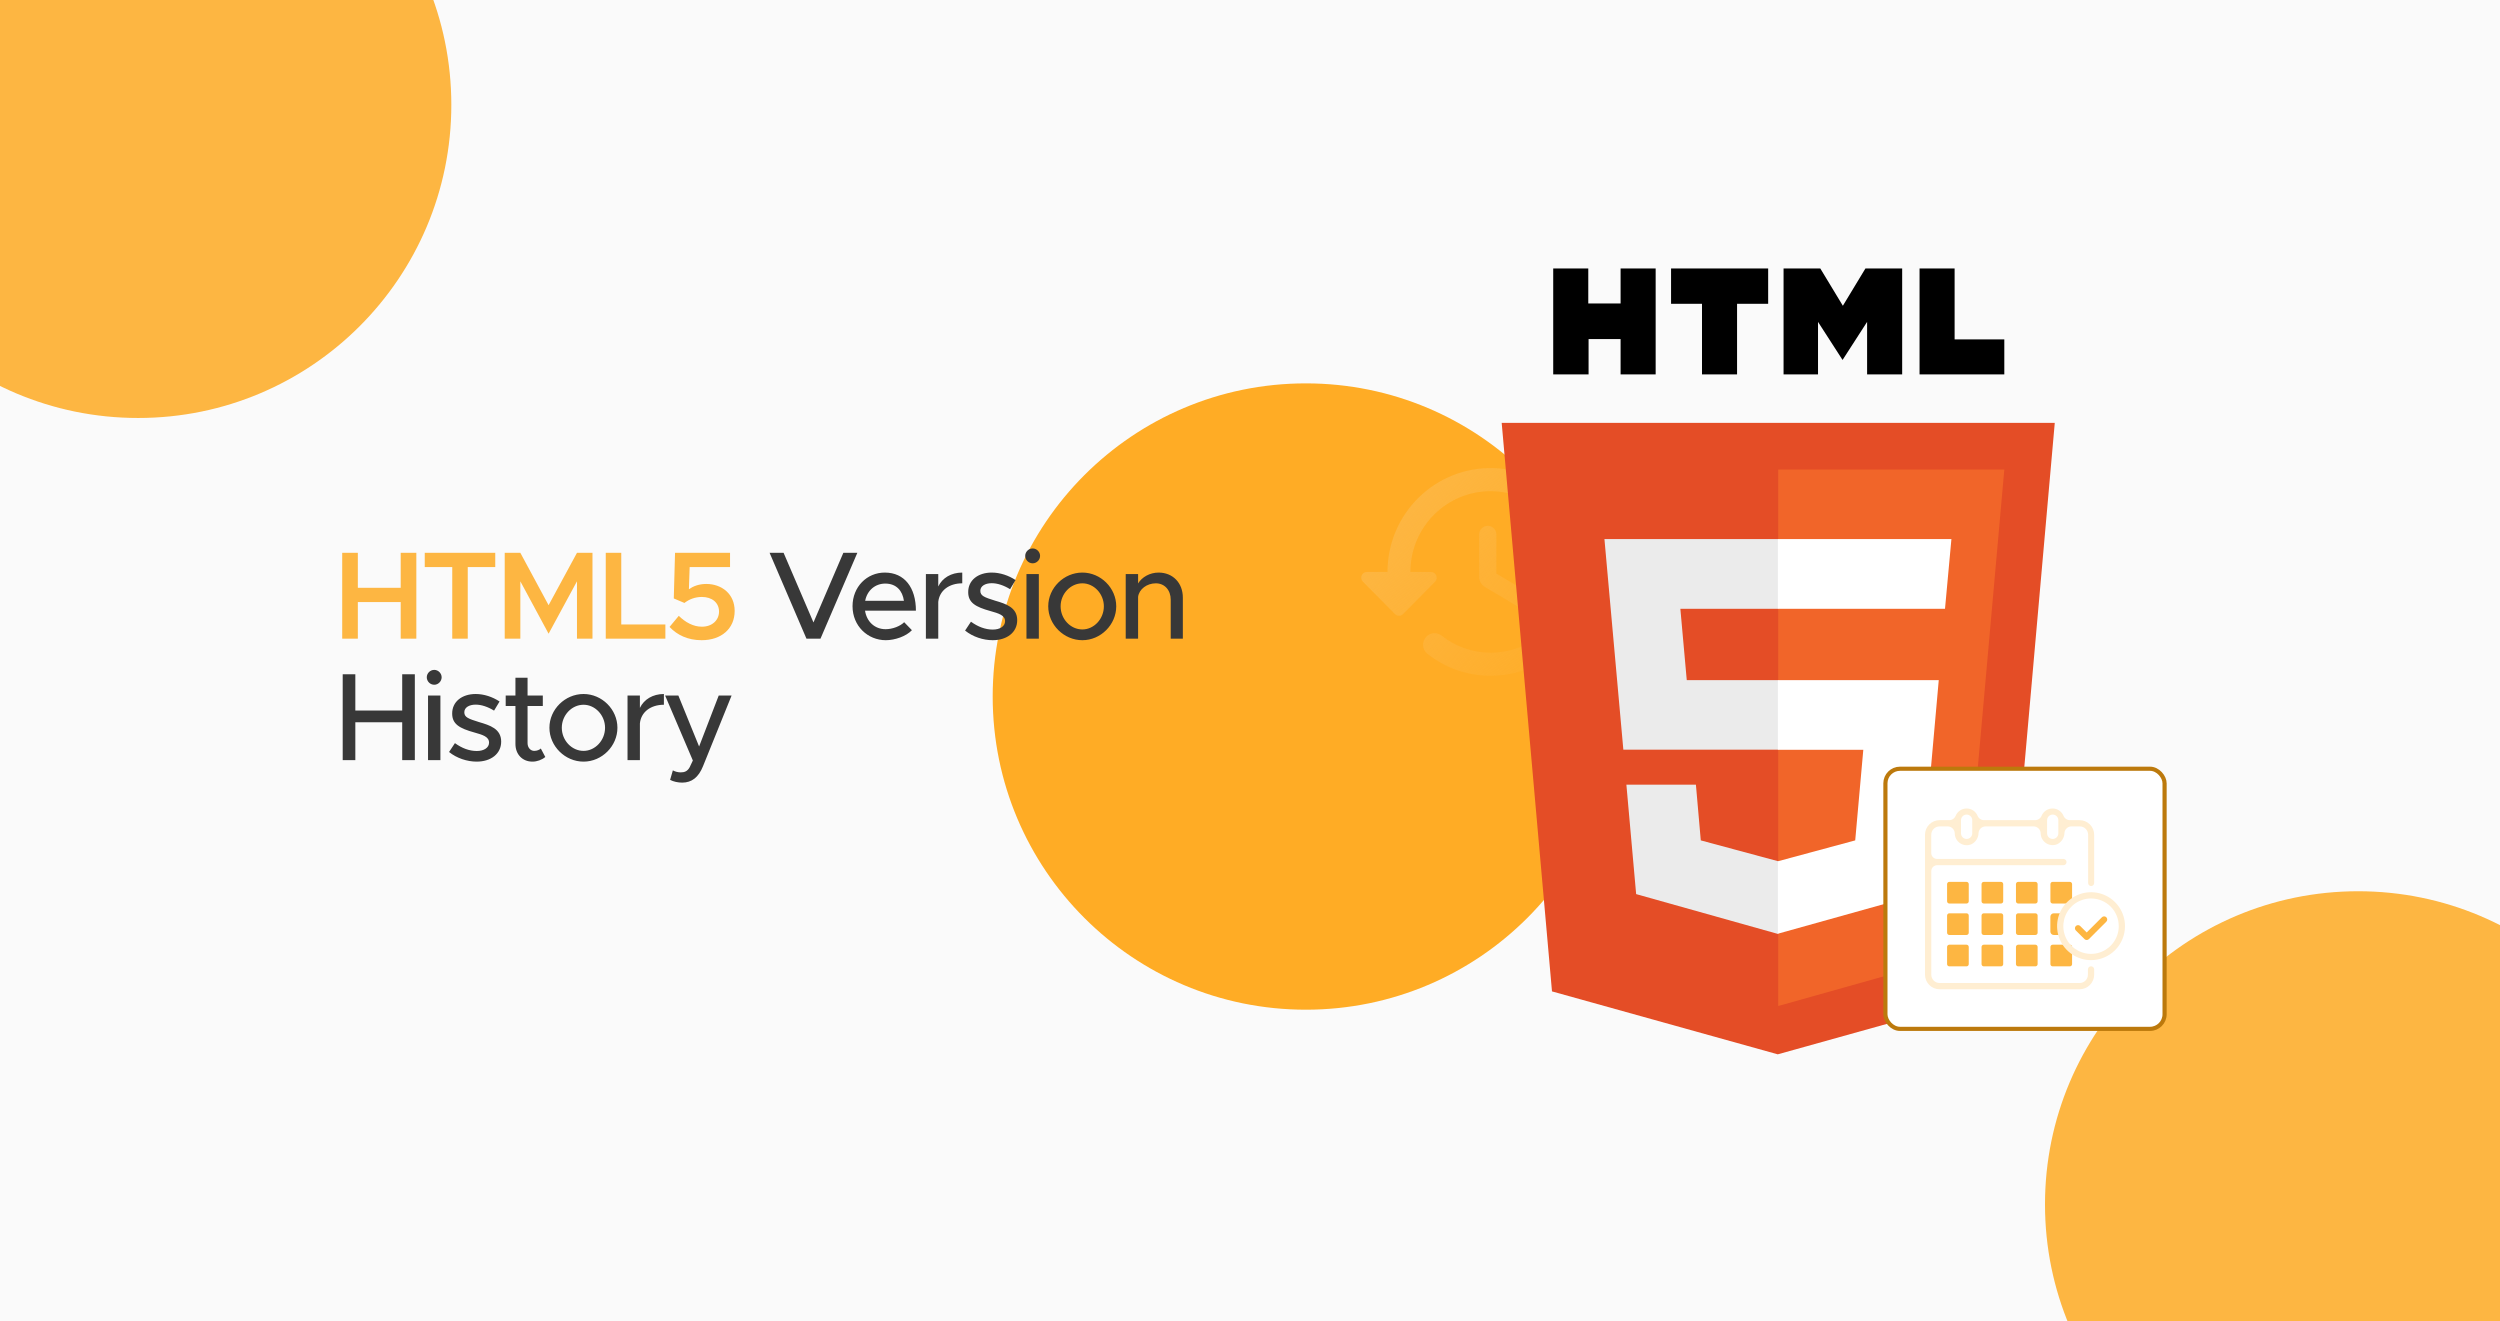<svg width="350" height="185" viewBox="0 0 350 185" fill="none" xmlns="http://www.w3.org/2000/svg">
<g clip-path="url(#clip0_2049_404)">
<rect width="350" height="185" fill="#FAFAFA"/>
<g filter="url(#filter0_f_2049_404)">
<circle cx="19.343" cy="14.675" r="43.843" fill="#FDB642"/>
</g>
<g filter="url(#filter1_f_2049_404)">
<circle cx="182.819" cy="97.515" r="43.843" fill="#FFAC25"/>
</g>
<g filter="url(#filter2_f_2049_404)">
<circle cx="330.142" cy="168.617" r="43.843" fill="#FDB642"/>
</g>
<path d="M56.099 77.395H58.287V89.418H56.099V84.29H50.097V89.418H47.909V77.395H50.097V82.296H56.099V77.395ZM63.315 89.418V79.391H59.465V77.395H69.335V79.391H65.485V89.418H63.315ZM70.661 89.418V77.395H72.848L76.803 84.728L80.776 77.395H82.946V89.418H80.776V81.385L76.803 88.718L72.848 81.385V89.418H70.661ZM86.976 87.423H93.153V89.418H84.806V77.395H86.976V87.423ZM98.233 89.628C96.273 89.628 94.803 88.893 93.735 87.773L95.03 86.216C95.958 87.126 97.06 87.738 98.268 87.738C99.738 87.738 100.665 86.793 100.665 85.621C100.665 84.395 99.703 83.573 98.268 83.573C97.323 83.573 96.5 83.888 95.818 84.413L94.33 83.783L94.505 77.395H102.205V79.391H96.553L96.448 82.488C97.06 82.068 97.848 81.753 98.88 81.753C101.015 81.753 102.853 83.118 102.853 85.533C102.853 88.018 100.98 89.628 98.233 89.628Z" fill="#FDB642"/>
<path d="M118.068 77.395H120.028L114.866 89.418H112.906L107.743 77.395H109.703L113.886 87.143L118.068 77.395ZM123.993 88.088C124.938 88.088 126.04 87.668 126.583 87.108L127.668 88.228C126.863 89.085 125.288 89.628 124.01 89.628C121.49 89.628 119.355 87.65 119.355 84.868C119.355 82.156 121.368 80.16 123.87 80.16C126.635 80.16 128.228 82.26 128.228 85.498H121.105C121.333 87.003 122.435 88.088 123.993 88.088ZM123.94 81.701C122.54 81.701 121.403 82.645 121.123 84.115H126.548C126.355 82.716 125.498 81.701 123.94 81.701ZM131.356 82.103C131.934 80.913 133.159 80.16 134.716 80.16V81.665C132.844 81.665 131.514 82.698 131.356 84.273V89.418H129.624V80.371H131.356V82.103ZM138.979 89.628C137.649 89.628 136.196 89.156 135.111 88.281L135.934 87.038C136.896 87.738 137.929 88.141 138.996 88.141C140.011 88.141 140.711 87.668 140.711 86.968C140.711 86.128 139.784 85.865 138.664 85.55C136.581 84.973 135.549 84.378 135.549 82.908C135.531 81.246 136.914 80.16 138.839 80.16C140.011 80.16 141.201 80.563 142.181 81.21L141.411 82.488C140.536 81.945 139.626 81.648 138.839 81.648C137.946 81.648 137.246 82.033 137.246 82.716C137.246 83.415 137.806 83.626 139.329 84.098C140.816 84.535 142.409 85.025 142.409 86.828C142.409 88.543 140.956 89.628 138.979 89.628ZM144.58 78.865C143.985 78.865 143.53 78.376 143.53 77.816C143.53 77.273 143.985 76.783 144.58 76.783C145.14 76.783 145.612 77.273 145.612 77.816C145.612 78.376 145.14 78.865 144.58 78.865ZM143.705 89.418V80.371H145.437V89.418H143.705ZM151.531 89.628C148.941 89.628 146.753 87.458 146.753 84.885C146.753 82.313 148.941 80.16 151.531 80.16C154.103 80.16 156.273 82.313 156.273 84.885C156.273 87.458 154.103 89.628 151.531 89.628ZM151.531 88.123C153.158 88.123 154.541 86.653 154.541 84.885C154.541 83.135 153.158 81.665 151.531 81.665C149.868 81.665 148.486 83.135 148.486 84.885C148.486 86.653 149.868 88.123 151.531 88.123ZM162.203 80.16C164.198 80.16 165.598 81.613 165.598 83.66V89.418H163.9V83.958C163.9 82.611 163.043 81.665 161.818 81.665C160.558 81.665 159.473 82.488 159.333 83.555V89.418H157.6V80.371H159.333V81.683C159.875 80.79 160.978 80.16 162.203 80.16ZM56.309 94.395H58.077V106.418H56.309V101.115H49.747V106.418H47.979V94.395H49.747V99.471H56.309V94.395ZM60.799 95.865C60.204 95.865 59.749 95.376 59.749 94.816C59.749 94.273 60.204 93.783 60.799 93.783C61.359 93.783 61.831 94.273 61.831 94.816C61.831 95.376 61.359 95.865 60.799 95.865ZM59.924 106.418V97.371H61.657V106.418H59.924ZM66.735 106.628C65.405 106.628 63.953 106.155 62.868 105.28L63.69 104.038C64.653 104.738 65.685 105.14 66.753 105.14C67.768 105.14 68.468 104.668 68.468 103.968C68.468 103.128 67.54 102.865 66.42 102.55C64.338 101.973 63.305 101.378 63.305 99.908C63.288 98.246 64.67 97.16 66.595 97.16C67.768 97.16 68.958 97.563 69.938 98.21L69.168 99.488C68.293 98.945 67.383 98.648 66.595 98.648C65.703 98.648 65.003 99.033 65.003 99.716C65.003 100.415 65.563 100.625 67.085 101.098C68.573 101.535 70.165 102.025 70.165 103.828C70.165 105.543 68.713 106.628 66.735 106.628ZM75.713 104.79L76.344 105.98C75.853 106.383 75.189 106.628 74.541 106.628C73.141 106.628 72.161 105.613 72.161 104.16V98.841H70.796V97.371H72.161V94.885H73.859V97.371H75.993V98.841H73.859V104.038C73.859 104.668 74.278 105.123 74.786 105.123C75.171 105.123 75.521 104.983 75.713 104.79ZM81.697 106.628C79.107 106.628 76.919 104.458 76.919 101.885C76.919 99.313 79.107 97.16 81.697 97.16C84.269 97.16 86.439 99.313 86.439 101.885C86.439 104.458 84.269 106.628 81.697 106.628ZM81.697 105.123C83.324 105.123 84.707 103.653 84.707 101.885C84.707 100.135 83.324 98.665 81.697 98.665C80.034 98.665 78.652 100.135 78.652 101.885C78.652 103.653 80.034 105.123 81.697 105.123ZM89.587 99.103C90.164 97.913 91.389 97.16 92.947 97.16V98.665C91.074 98.665 89.744 99.698 89.587 101.273V106.418H87.854V97.371H89.587V99.103ZM95.529 109.568C94.917 109.568 94.287 109.428 93.814 109.183L94.199 107.853C94.549 108.045 94.952 108.133 95.302 108.133C95.862 108.133 96.247 107.958 96.544 107.433L96.999 106.47L93.114 97.371H94.969L97.874 104.51L100.622 97.371H102.424L98.434 107.24C97.787 108.868 96.824 109.55 95.529 109.568Z" fill="#383838"/>
<path d="M209.105 65.537C200.939 65.311 194.25 71.916 194.25 80.073H191.379C190.657 80.073 190.304 80.945 190.817 81.445L195.293 85.968C195.614 86.291 196.111 86.291 196.432 85.968L200.907 81.445C201.405 80.945 201.052 80.073 200.33 80.073H197.458C197.458 73.774 202.56 68.686 208.848 68.767C214.816 68.848 219.837 73.903 219.917 79.911C219.997 86.226 214.944 91.378 208.688 91.378C206.105 91.378 203.715 90.49 201.822 88.988C201.18 88.487 200.282 88.536 199.704 89.117C199.031 89.795 199.079 90.942 199.833 91.523C202.271 93.462 205.335 94.608 208.688 94.608C216.789 94.608 223.35 87.873 223.125 79.653C222.917 72.078 216.628 65.747 209.105 65.537ZM208.287 73.612C207.629 73.612 207.083 74.161 207.083 74.824V80.767C207.083 81.332 207.388 81.865 207.869 82.156L212.874 85.144C213.452 85.483 214.19 85.289 214.527 84.724C214.864 84.143 214.671 83.4 214.11 83.061L209.49 80.299V74.807C209.49 74.161 208.944 73.612 208.287 73.612Z" fill="url(#paint0_linear_2049_404)"/>
<path d="M217.45 37.586H222.359V42.485H226.883V37.586H231.792V52.413H226.883V47.471H222.401V52.413H217.45M238.28 42.528H233.948V37.586H247.543V42.528H243.189V52.413H238.28M249.699 37.586H254.843L258.001 42.808L261.16 37.586H266.304V52.413H261.395V45.064L257.959 50.393L254.523 45.064V52.413H249.699M268.737 37.586H273.646V47.514H280.604V52.413H268.737" fill="black"/>
<path d="M217.279 138.795L210.236 59.203H287.668L280.625 138.752L248.888 147.606" fill="#E44D26"/>
<path d="M248.952 140.84V65.738H280.604L274.564 133.641" fill="#F16529"/>
<path d="M224.621 75.473H248.952V85.228H235.25L236.146 95.22H248.952V104.954H227.268M227.694 109.854H237.427L238.11 117.654L248.952 120.576V130.762L229.06 125.175" fill="#EBEBEB"/>
<path d="M273.198 75.473H248.909V85.228H272.301M271.426 95.22H248.909V104.976H260.862L259.73 117.654L248.909 120.576V130.719L268.758 125.175" fill="white"/>
<rect x="263.958" y="107.624" width="39.083" height="36.417" rx="2.042" fill="white"/>
<rect x="263.958" y="107.624" width="39.083" height="36.417" rx="2.042" stroke="#BC790C" stroke-width="0.583"/>
<g clip-path="url(#clip1_2049_404)">
<path d="M292.746 124.05C292.804 124.051 292.861 124.04 292.914 124.018C292.968 123.996 293.016 123.964 293.057 123.923C293.098 123.883 293.13 123.834 293.152 123.781C293.173 123.727 293.184 123.67 293.183 123.612V116.863C293.183 116.322 292.968 115.802 292.585 115.42C292.202 115.037 291.683 114.822 291.142 114.822H289.812C289.619 114.826 289.43 114.773 289.268 114.669C289.106 114.565 288.978 114.415 288.902 114.238C288.779 113.928 288.566 113.662 288.29 113.475C288.015 113.288 287.689 113.188 287.356 113.188C287.023 113.188 286.697 113.288 286.421 113.475C286.146 113.662 285.933 113.928 285.81 114.238C285.732 114.415 285.603 114.565 285.44 114.668C285.277 114.772 285.087 114.825 284.894 114.822H277.783C277.591 114.826 277.401 114.773 277.239 114.669C277.077 114.565 276.95 114.415 276.873 114.238C276.751 113.928 276.538 113.662 276.262 113.475C275.986 113.288 275.661 113.188 275.327 113.188C274.994 113.188 274.669 113.288 274.393 113.475C274.117 113.662 273.904 113.928 273.782 114.238C273.705 114.415 273.578 114.565 273.416 114.669C273.254 114.773 273.064 114.826 272.872 114.822H271.536C270.995 114.823 270.478 115.039 270.096 115.422C269.714 115.804 269.5 116.323 269.5 116.863V136.457C269.502 136.999 269.718 137.519 270.102 137.901C270.486 138.284 271.005 138.499 271.547 138.499H291.142C291.683 138.497 292.201 138.282 292.584 137.899C292.966 137.517 293.182 136.998 293.183 136.457V135.717C293.183 135.6 293.137 135.489 293.055 135.407C292.973 135.325 292.862 135.279 292.746 135.279C292.63 135.279 292.519 135.325 292.436 135.407C292.354 135.489 292.308 135.6 292.308 135.717V136.457C292.308 136.767 292.185 137.064 291.967 137.282C291.748 137.501 291.451 137.624 291.142 137.624H271.547C271.238 137.624 270.941 137.501 270.723 137.282C270.504 137.064 270.381 136.767 270.381 136.457V121.956C270.381 121.737 270.467 121.527 270.621 121.372C270.775 121.217 270.985 121.129 271.203 121.127H288.878C288.994 121.127 289.106 121.081 289.188 120.999C289.27 120.917 289.316 120.806 289.316 120.69C289.316 120.574 289.27 120.463 289.188 120.381C289.106 120.298 288.994 120.252 288.878 120.252H271.197C270.979 120.252 270.77 120.166 270.616 120.011C270.462 119.857 270.375 119.648 270.375 119.43V116.863C270.375 116.554 270.498 116.257 270.717 116.038C270.936 115.819 271.232 115.697 271.542 115.697H272.708C272.961 115.705 273.201 115.811 273.379 115.991C273.557 116.171 273.659 116.412 273.665 116.665C273.667 116.944 273.738 117.218 273.872 117.462C274.007 117.707 274.2 117.914 274.435 118.064C274.669 118.215 274.938 118.305 275.216 118.325C275.494 118.346 275.773 118.296 276.027 118.182C276.316 118.031 276.559 117.806 276.73 117.528C276.9 117.251 276.992 116.932 276.996 116.607C277.016 116.36 277.128 116.13 277.309 115.961C277.491 115.793 277.728 115.699 277.976 115.697H284.702C284.961 115.696 285.209 115.798 285.395 115.979C285.58 116.16 285.687 116.406 285.693 116.665C285.697 116.94 285.768 117.21 285.901 117.451C286.034 117.692 286.224 117.896 286.455 118.046C286.686 118.196 286.95 118.287 287.224 118.311C287.498 118.334 287.774 118.29 288.027 118.182C288.321 118.035 288.569 117.811 288.745 117.533C288.921 117.255 289.017 116.935 289.024 116.607C289.043 116.359 289.155 116.129 289.336 115.96C289.518 115.791 289.756 115.697 290.004 115.697H291.171C291.48 115.697 291.777 115.819 291.996 116.038C292.215 116.257 292.338 116.554 292.338 116.863V123.612C292.336 123.724 292.377 123.832 292.454 123.913C292.53 123.995 292.634 124.044 292.746 124.05ZM276.115 116.665C276.115 116.768 276.095 116.871 276.055 116.966C276.015 117.062 275.957 117.149 275.884 117.222C275.811 117.295 275.724 117.353 275.629 117.392C275.533 117.432 275.431 117.452 275.327 117.452C275.224 117.452 275.122 117.432 275.026 117.392C274.931 117.353 274.844 117.295 274.771 117.222C274.698 117.149 274.64 117.062 274.6 116.966C274.56 116.871 274.54 116.768 274.54 116.665V114.827C274.54 114.724 274.56 114.622 274.6 114.526C274.64 114.43 274.698 114.344 274.771 114.271C274.844 114.197 274.931 114.139 275.026 114.1C275.122 114.06 275.224 114.04 275.327 114.04C275.431 114.04 275.533 114.06 275.629 114.1C275.724 114.139 275.811 114.197 275.884 114.271C275.957 114.344 276.015 114.43 276.055 114.526C276.095 114.622 276.115 114.724 276.115 114.827V116.665ZM288.167 116.665C288.167 116.874 288.084 117.074 287.936 117.222C287.788 117.369 287.588 117.452 287.379 117.452C287.17 117.452 286.97 117.369 286.822 117.222C286.675 117.074 286.592 116.874 286.592 116.665V114.827C286.592 114.619 286.675 114.418 286.822 114.271C286.97 114.123 287.17 114.04 287.379 114.04C287.588 114.04 287.788 114.123 287.936 114.271C288.084 114.418 288.167 114.619 288.167 114.827V116.665Z" fill="#FFEED2"/>
<path d="M275.31 123.461H272.907C272.733 123.461 272.592 123.602 272.592 123.776V126.179C272.592 126.353 272.733 126.494 272.907 126.494H275.31C275.484 126.494 275.625 126.353 275.625 126.179V123.776C275.625 123.602 275.484 123.461 275.31 123.461Z" fill="#FDB642"/>
<path d="M280.134 123.461H277.731C277.557 123.461 277.416 123.602 277.416 123.776V126.179C277.416 126.353 277.557 126.494 277.731 126.494H280.134C280.308 126.494 280.449 126.353 280.449 126.179V123.776C280.449 123.602 280.308 123.461 280.134 123.461Z" fill="#FDB642"/>
<path d="M284.952 123.461H282.549C282.375 123.461 282.234 123.602 282.234 123.776V126.179C282.234 126.353 282.375 126.494 282.549 126.494H284.952C285.126 126.494 285.267 126.353 285.267 126.179V123.776C285.267 123.602 285.126 123.461 284.952 123.461Z" fill="#FDB642"/>
<path d="M289.777 123.461H287.373C287.199 123.461 287.058 123.602 287.058 123.776V126.179C287.058 126.353 287.199 126.494 287.373 126.494H289.777C289.951 126.494 290.092 126.353 290.092 126.179V123.776C290.092 123.602 289.951 123.461 289.777 123.461Z" fill="#FDB642"/>
<path d="M275.31 127.863H272.907C272.733 127.863 272.592 128.004 272.592 128.178V130.582C272.592 130.756 272.733 130.897 272.907 130.897H275.31C275.484 130.897 275.625 130.756 275.625 130.582V128.178C275.625 128.004 275.484 127.863 275.31 127.863Z" fill="#FDB642"/>
<path d="M280.134 127.863H277.731C277.557 127.863 277.416 128.004 277.416 128.178V130.582C277.416 130.756 277.557 130.897 277.731 130.897H280.134C280.308 130.897 280.449 130.756 280.449 130.582V128.178C280.449 128.004 280.308 127.863 280.134 127.863Z" fill="#FDB642"/>
<path d="M284.952 127.863H282.549C282.375 127.863 282.234 128.004 282.234 128.178V130.582C282.234 130.756 282.375 130.897 282.549 130.897H284.952C285.126 130.897 285.267 130.756 285.267 130.582V128.178C285.267 128.004 285.126 127.863 284.952 127.863Z" fill="#FDB642"/>
<path d="M288.575 129.666C288.57 130.083 288.629 130.498 288.75 130.897H287.525C287.4 130.897 287.279 130.847 287.191 130.758C287.102 130.67 287.052 130.549 287.052 130.424V128.336C287.052 128.21 287.102 128.09 287.191 128.002C287.279 127.913 287.4 127.863 287.525 127.863H288.983C288.713 128.426 288.573 129.042 288.575 129.666Z" fill="#FDB642"/>
<path d="M275.31 132.258H272.907C272.733 132.258 272.592 132.399 272.592 132.573V134.976C272.592 135.15 272.733 135.291 272.907 135.291H275.31C275.484 135.291 275.625 135.15 275.625 134.976V132.573C275.625 132.399 275.484 132.258 275.31 132.258Z" fill="#FDB642"/>
<path d="M280.134 132.258H277.731C277.557 132.258 277.416 132.399 277.416 132.573V134.976C277.416 135.15 277.557 135.291 277.731 135.291H280.134C280.308 135.291 280.449 135.15 280.449 134.976V132.573C280.449 132.399 280.308 132.258 280.134 132.258Z" fill="#FDB642"/>
<path d="M284.952 132.258H282.549C282.375 132.258 282.234 132.399 282.234 132.573V134.976C282.234 135.15 282.375 135.291 282.549 135.291H284.952C285.126 135.291 285.267 135.15 285.267 134.976V132.573C285.267 132.399 285.126 132.258 284.952 132.258Z" fill="#FDB642"/>
<path d="M289.777 132.258H287.373C287.199 132.258 287.058 132.399 287.058 132.573V134.976C287.058 135.15 287.199 135.291 287.373 135.291H289.777C289.951 135.291 290.092 135.15 290.092 134.976V132.573C290.092 132.399 289.951 132.258 289.777 132.258Z" fill="#FDB642"/>
<path d="M292.746 134.418C291.806 134.418 290.886 134.14 290.105 133.617C289.323 133.095 288.713 132.352 288.354 131.484C287.994 130.615 287.9 129.659 288.083 128.737C288.266 127.815 288.719 126.968 289.384 126.303C290.049 125.638 290.896 125.185 291.818 125.002C292.741 124.818 293.696 124.912 294.565 125.272C295.434 125.632 296.176 126.241 296.699 127.023C297.221 127.805 297.5 128.724 297.5 129.664C297.5 130.925 296.999 132.134 296.108 133.026C295.216 133.918 294.007 134.418 292.746 134.418ZM292.746 125.785C291.979 125.785 291.229 126.013 290.591 126.439C289.953 126.865 289.456 127.471 289.162 128.18C288.868 128.889 288.792 129.669 288.941 130.421C289.091 131.174 289.46 131.865 290.003 132.407C290.545 132.95 291.237 133.319 291.989 133.469C292.742 133.619 293.522 133.542 294.23 133.248C294.939 132.955 295.545 132.457 295.971 131.819C296.398 131.182 296.625 130.432 296.625 129.664C296.625 128.636 296.216 127.649 295.489 126.921C294.761 126.194 293.775 125.785 292.746 125.785Z" fill="#FFEED2"/>
<path d="M292.139 131.602C292.082 131.603 292.024 131.592 291.971 131.57C291.918 131.548 291.87 131.515 291.83 131.473L290.617 130.266C290.535 130.184 290.489 130.073 290.489 129.957C290.489 129.841 290.535 129.73 290.617 129.647C290.657 129.606 290.705 129.573 290.758 129.551C290.811 129.529 290.868 129.517 290.926 129.517C290.984 129.517 291.041 129.529 291.094 129.551C291.147 129.573 291.195 129.606 291.235 129.647L292.139 130.546L294.257 128.428C294.297 128.385 294.345 128.351 294.399 128.327C294.452 128.303 294.51 128.29 294.569 128.289C294.628 128.288 294.686 128.299 294.741 128.321C294.795 128.343 294.845 128.376 294.886 128.417C294.928 128.459 294.96 128.508 294.982 128.563C295.004 128.617 295.015 128.676 295.014 128.734C295.013 128.793 295 128.851 294.976 128.905C294.953 128.958 294.918 129.007 294.875 129.047L292.448 131.473C292.408 131.514 292.36 131.547 292.307 131.569C292.254 131.591 292.197 131.602 292.139 131.602Z" fill="#FDB642"/>
</g>
</g>
<defs>
<filter id="filter0_f_2049_404" x="-219.358" y="-224.026" width="477.402" height="477.404" filterUnits="userSpaceOnUse" color-interpolation-filters="sRGB">
<feFlood flood-opacity="0" result="BackgroundImageFix"/>
<feBlend mode="normal" in="SourceGraphic" in2="BackgroundImageFix" result="shape"/>
<feGaussianBlur stdDeviation="97.429" result="effect1_foregroundBlur_2049_404"/>
</filter>
<filter id="filter1_f_2049_404" x="-7.168" y="-92.472" width="379.973" height="379.975" filterUnits="userSpaceOnUse" color-interpolation-filters="sRGB">
<feFlood flood-opacity="0" result="BackgroundImageFix"/>
<feBlend mode="normal" in="SourceGraphic" in2="BackgroundImageFix" result="shape"/>
<feGaussianBlur stdDeviation="73.072" result="effect1_foregroundBlur_2049_404"/>
</filter>
<filter id="filter2_f_2049_404" x="91.441" y="-70.085" width="477.402" height="477.404" filterUnits="userSpaceOnUse" color-interpolation-filters="sRGB">
<feFlood flood-opacity="0" result="BackgroundImageFix"/>
<feBlend mode="normal" in="SourceGraphic" in2="BackgroundImageFix" result="shape"/>
<feGaussianBlur stdDeviation="97.429" result="effect1_foregroundBlur_2049_404"/>
</filter>
<linearGradient id="paint0_linear_2049_404" x1="195.417" y1="71.845" x2="223.567" y2="94.563" gradientUnits="userSpaceOnUse">
<stop stop-color="#FDB642"/>
<stop offset="1" stop-color="#FDB642" stop-opacity="0"/>
</linearGradient>
<clipPath id="clip0_2049_404">
<rect width="350" height="185" fill="white"/>
</clipPath>
<clipPath id="clip1_2049_404">
<rect width="28" height="25.334" fill="white" transform="translate(269.5 113.164)"/>
</clipPath>
</defs>
</svg>
